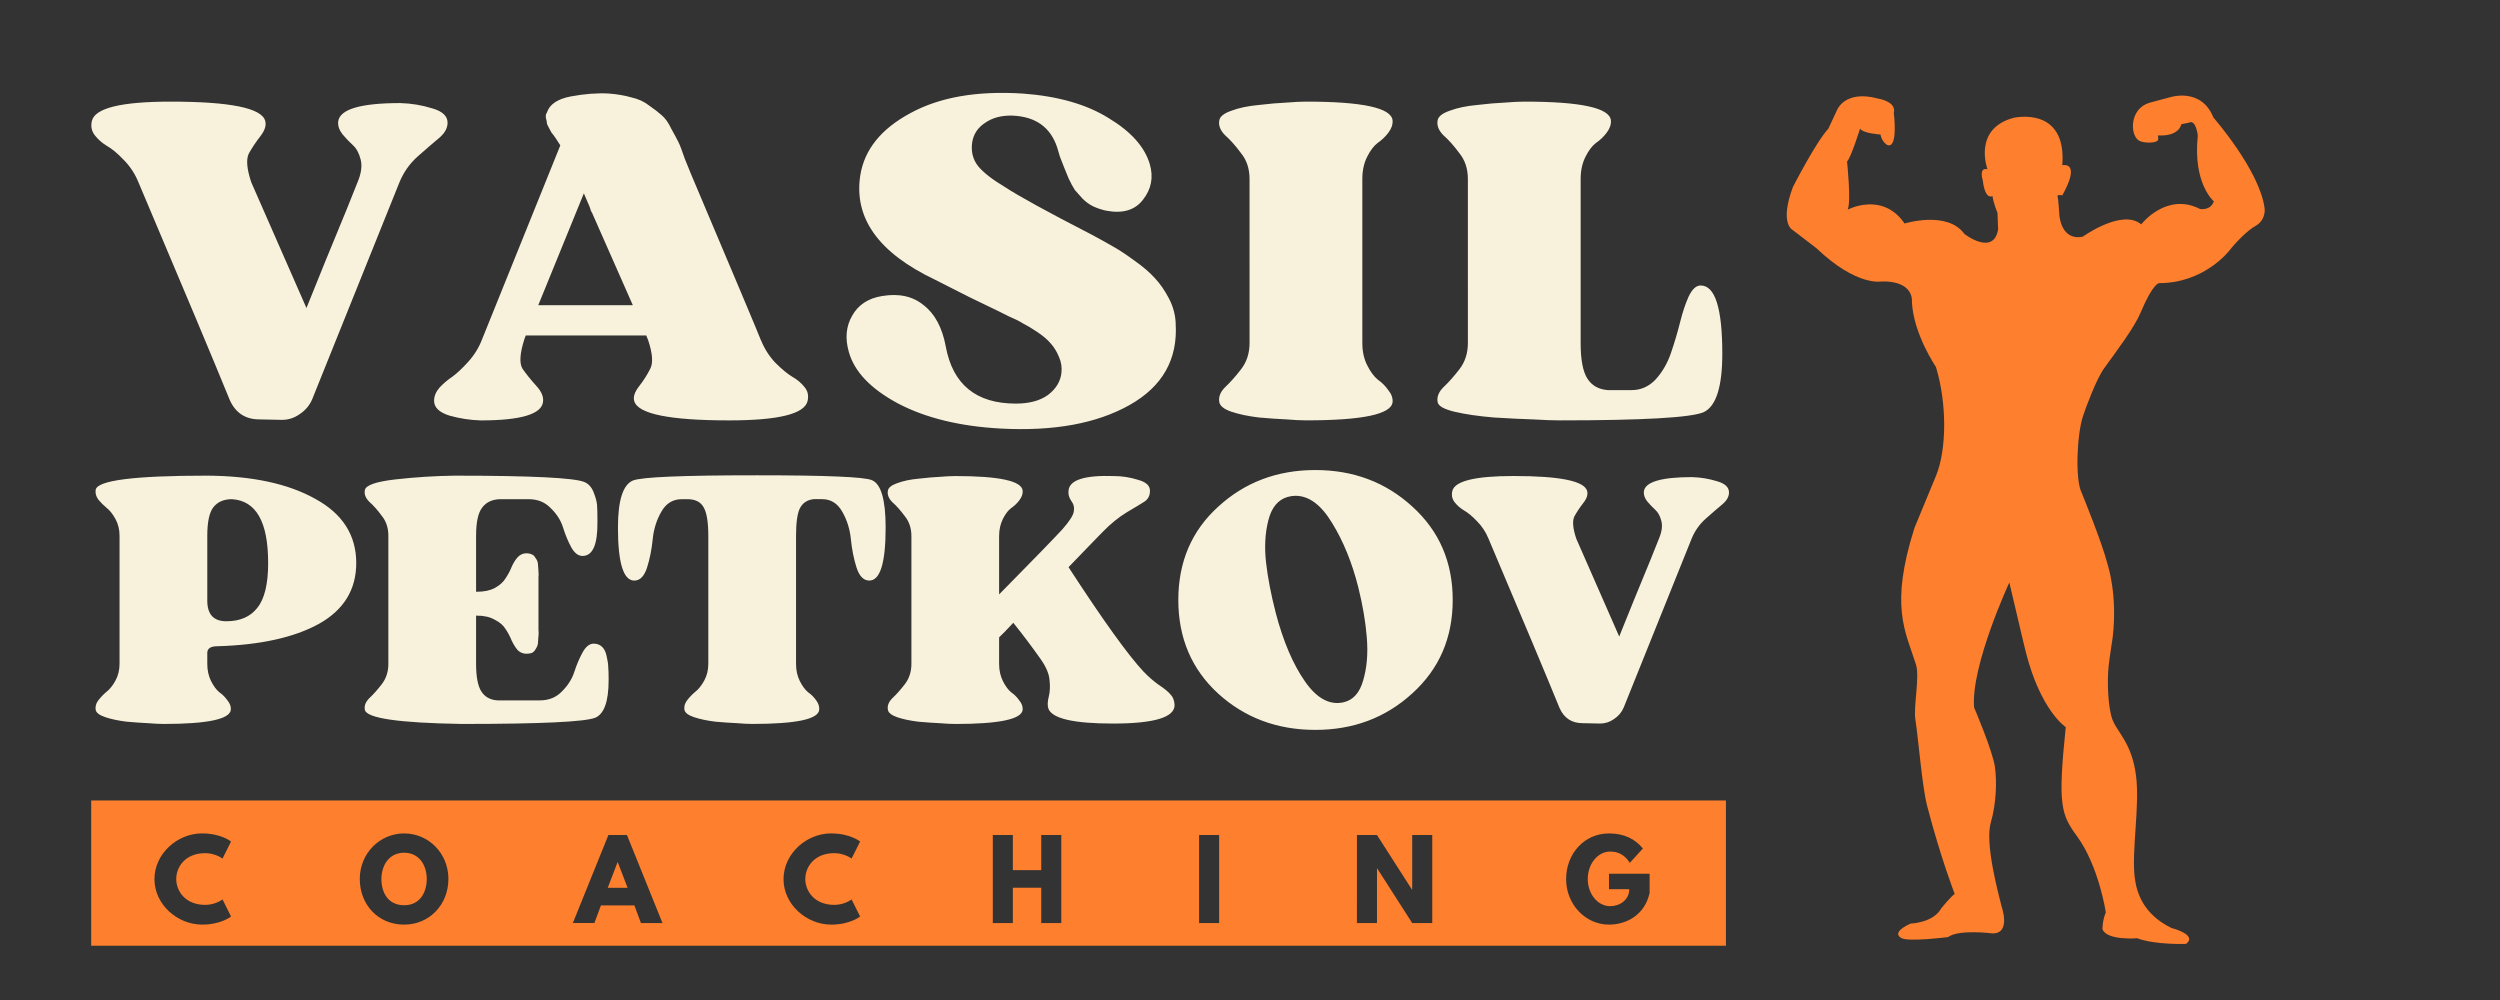 <?xml version="1.0" encoding="UTF-8" standalone="no"?>
<svg
        viewBox="0 0 132.292 52.917"
        version="1.1"
        id="svg1"
        xml:space="preserve"
        xmlns="http://www.w3.org/2000/svg"
        xmlns:svg="http://www.w3.org/2000/svg"><rect x="0" y="0" width="132.292" height="52.917" fill="#333333" stroke="none"/><defs
     id="defs1"><rect
       x="26.345"
       y="33.1"
       width="295.877"
       height="80.387"
       id="rect9" /></defs>
    <path
            d="m 114.843,5.143 c 0,0 1.646,-0.534 2.283,1.076 0,0 2.441,2.785 2.708,4.792 0,0 0.101,0.613 -0.479,0.944 -0.433,0.242 -1.023,0.846 -1.412,1.335 0,0 -1.31,1.692 -3.683,1.692 0,0 -0.315,-0.035 -0.98,1.547 -0.338,0.807 -1.26,2.023 -1.936,2.959 -0.411,0.565 -0.964,2.066 -1.114,2.516 -0.329,0.97 -0.426,3.374 -0.081,4.057 0,0 1.087,2.641 1.381,3.813 0.019,0.071 0.524,1.607 0.27,3.82 -0.024,0.215 -0.165,1.056 -0.219,1.554 -0.078,0.712 -0.052,2.186 0.214,2.859 0.255,0.644 1.019,1.239 1.233,2.914 0.216,1.636 -0.243,4 -0.065,5.422 0.1,0.795 0.449,1.931 1.938,2.662 0,0 1.413,0.352 0.779,0.843 0,0 -1.629,0.063 -2.585,-0.298 0,0 -1.628,0.133 -1.841,-0.487 0,0 0.004,-0.486 0.178,-0.88 0,0 -0.358,-2.433 -1.524,-4.033 -0.842,-1.155 -1.024,-1.634 -0.596,-5.774 0,0 -1.329,-0.863 -2.115,-3.979 -0.23,-0.917 -0.585,-2.497 -0.87,-3.672 0,0 -2.04,4.398 -1.866,6.609 0,0 0.971,2.266 1.1,3.128 0.109,0.737 0.086,1.926 -0.215,2.968 -0.311,1.077 0.356,3.582 0.569,4.431 0,0 0.528,1.465 -0.495,1.431 0,0 -1.769,-0.229 -2.337,0.197 0,0 -2.018,0.255 -2.44,0.063 0,0 -0.673,-0.259 0.46,-0.78 0,0 1.205,-0.033 1.626,-0.813 0,0 0.532,-0.653 0.707,-0.753 0,0 -0.741,-1.904 -1.457,-4.657 -0.274,-1.06 -0.457,-3.505 -0.625,-4.585 -0.106,-0.672 0.241,-2.253 0.031,-2.908 -0.551,-1.737 -1.402,-3.058 -0.074,-7.232 0,0 0.722,-1.752 1.133,-2.738 0.56,-1.345 0.601,-3.781 0,-5.767 0,0 -1.201,-1.761 -1.272,-3.452 0,0 0.143,-1.105 -1.594,-1.074 0,0 -1.307,0.294 -3.465,-1.764 l -1.274,-0.975 c 0,0 -0.675,-0.343 0.031,-2.249 0,0 1.224,-2.393 1.879,-3.094 l 0.458,-0.981 c 0,0 0.407,-1.09 2.16,-0.616 0,0 1.007,0.147 0.847,0.763 0,0 0.247,1.936 -0.352,1.693 0,0 -0.285,-0.16 -0.354,-0.553 0,0 -0.885,-0.044 -1.081,-0.308 0,0 -0.46,1.481 -0.687,1.743 0,0 0.227,2.114 0.033,2.541 0,0 1.841,-0.978 3.01,0.734 0,0 2.264,-0.7 3.167,0.553 0,0 1.54,1.194 1.784,-0.244 l -0.033,-0.865 c 0,0 -0.215,-0.521 -0.265,-0.896 0,0 -0.389,0.244 -0.515,-0.833 0,0 -0.228,-0.701 0.249,-0.587 0,0 -0.797,-2.132 1.379,-2.719 0,0 2.83,-0.665 2.581,2.508 0,0 1.027,-0.247 0,1.595 0,0 -0.305,-0.071 -0.248,0.069 0.036,0.082 0.092,0.962 0.092,0.962 0,0 0.069,1.385 1.237,1.155 0,0 2.086,-1.501 3.095,-0.652 0,0 1.327,-1.727 3.115,-0.813 0,0 0.565,0.095 0.727,-0.407 0,0 -1.117,-0.93 -0.848,-3.471 0,0 -0.087,-0.896 -0.481,-0.687 l -0.391,0.077 c 0,0 -0.086,0.657 -1.237,0.594 0,0 0.041,0.227 -0.014,0.274 -0.18,0.158 -0.786,0.125 -0.992,0 -0.472,-0.284 -0.521,-1.683 0.566,-2.005 z"
            id="path1"
            style="display:inline;fill:#fe7f2d;fill-opacity:1;stroke-width:0.213"/>
    <path
            id="rect1"
            style="display:inline;fill:#fe7f2d;fill-opacity:1;stroke-width:0.265"
            d="m 4.826,42.359 v 7.685 H 91.331 V 42.359 Z m 5.87,1.743 c 1.01,0 1.53,0.429 1.53,0.429 l -0.451,0.903 c 0,0 -0.373,-0.288 -0.915,-0.288 -1.067,0 -1.535,0.745 -1.535,1.366 0,0.627 0.469,1.371 1.535,1.371 0.542,0 0.915,-0.288 0.915,-0.288 l 0.451,0.903 c 0,0 -0.519,0.429 -1.53,0.429 -1.315,0 -2.523,-1.072 -2.523,-2.405 0,-1.338 1.202,-2.422 2.523,-2.422 z m 10.69,0 c 1.293,0 2.342,1.05 2.342,2.41 0,1.36 -1.004,2.416 -2.342,2.416 -1.377,0 -2.348,-1.056 -2.348,-2.416 0,-1.36 1.067,-2.41 2.348,-2.41 z m 22.599,0 c 1.01,0 1.53,0.429 1.53,0.429 l -0.452,0.903 c 0,0 -0.372,-0.288 -0.914,-0.288 -1.067,0 -1.535,0.745 -1.535,1.366 0,0.627 0.469,1.371 1.535,1.371 0.542,0 0.914,-0.288 0.914,-0.288 l 0.452,0.903 c 0,0 -0.519,0.429 -1.53,0.429 -1.315,0 -2.523,-1.072 -2.523,-2.405 0,-1.338 1.202,-2.422 2.523,-2.422 z m 41.157,0 c 0.818,0 1.388,0.305 1.795,0.796 l -0.694,0.762 c -0.271,-0.435 -0.627,-0.598 -1.039,-0.598 -0.655,0 -1.185,0.649 -1.185,1.456 0,0.79 0.531,1.434 1.185,1.434 0.508,0 1.01,-0.328 1.01,-0.898 h -1.072 v -0.818 h 2.15 v 1.01 c -0.254,1.18 -1.236,1.682 -2.15,1.682 -1.253,0 -2.269,-1.078 -2.269,-2.41 0,-1.338 0.96,-2.416 2.269,-2.416 z m -52.947,0.085 h 0.982 l 1.879,4.657 H 33.916 L 33.571,47.912 h -1.772 l -0.345,0.931 h -1.14 z m 20.341,0 h 1.061 v 1.857 h 1.502 v -1.857 h 1.061 v 4.657 h -1.061 v -1.868 h -1.502 v 1.868 h -1.061 z m 10.916,0 h 1.061 v 4.657 h -1.061 z m 8.353,0 h 1.061 l 1.852,2.89 h 0.011 v -2.89 h 1.061 v 4.657 h -1.061 l -1.852,-2.89 h -0.011 v 2.89 H 71.804 Z M 21.386,45.124 c -0.818,0 -1.203,0.694 -1.203,1.389 0,0.694 0.333,1.389 1.203,1.389 0.847,0 1.196,-0.694 1.196,-1.389 0,-0.694 -0.372,-1.389 -1.196,-1.389 z m 11.293,0.502 -0.519,1.354 h 1.05 L 32.691,45.626 Z"/>
    <g
            id="layer3"><path
       d="m 21.195,5.455 q 0.864,0.025 1.676,0.279 0.813,0.229 0.813,0.762 0,0.432 -0.457,0.813 -0.457,0.381 -1.118,0.965 -0.66,0.584 -0.991,1.422 l -4.597,11.43 q -0.203,0.483 -0.66,0.787 -0.432,0.305 -0.94,0.305 l -1.194,-0.025 q -1.118,0 -1.575,-1.041 -1.219,-2.997 -4.826,-11.506 -0.279,-0.686 -0.787,-1.194 -0.483,-0.508 -0.889,-0.737 -0.381,-0.229 -0.635,-0.559 -0.254,-0.33 -0.152,-0.762 0.254,-1.016 4.166,-1.016 4.724,0 5.004,1.016 0.102,0.356 -0.254,0.813 -0.356,0.457 -0.61,0.914 -0.229,0.457 0.127,1.524 l 2.921,6.655 q 0.356,-0.864 1.016,-2.515 0.686,-1.651 1.118,-2.718 0.432,-1.067 0.559,-1.397 0.305,-0.711 0.178,-1.219 -0.127,-0.508 -0.406,-0.762 -0.279,-0.254 -0.559,-0.584 -0.254,-0.33 -0.229,-0.66 0.102,-0.991 3.302,-0.991 z M 40.269,18.003 q 0.279,0.686 0.762,1.194 0.508,0.508 0.889,0.737 0.406,0.229 0.66,0.559 0.254,0.305 0.152,0.737 -0.254,1.016 -4.14,1.016 -4.724,0 -5.029,-1.016 -0.102,-0.33 0.254,-0.787 0.356,-0.457 0.584,-0.914 0.254,-0.457 -0.102,-1.524 l -0.102,-0.254 h -6.375 l -0.076,0.203 q -0.356,1.118 -0.102,1.549 0.279,0.406 0.711,0.889 0.432,0.457 0.381,0.864 -0.102,0.991 -3.302,0.991 -0.838,-0.025 -1.651,-0.254 -0.813,-0.254 -0.813,-0.787 0,-0.356 0.279,-0.686 0.305,-0.33 0.686,-0.584 0.381,-0.279 0.838,-0.787 0.483,-0.533 0.737,-1.194 l 4.14,-10.262 q -0.076,-0.127 -0.229,-0.356 -0.152,-0.229 -0.229,-0.305 -0.051,-0.102 -0.152,-0.279 -0.102,-0.178 -0.102,-0.254 0,-0.076 -0.051,-0.254 -0.025,-0.203 0.051,-0.279 0.203,-0.66 1.27,-0.864 1.092,-0.203 2.007,-0.152 0.66,0.051 1.194,0.203 0.559,0.127 0.94,0.432 0.406,0.279 0.66,0.508 0.279,0.229 0.508,0.711 0.254,0.457 0.381,0.711 0.127,0.254 0.33,0.864 0.229,0.584 0.33,0.813 3.505,8.28 3.708,8.814 z m -11.786,-1.854 h 5.004 l -2.108,-4.775 q -0.025,-0.076 -0.102,-0.203 -0.051,-0.152 -0.076,-0.229 l -0.305,-0.711 z m 33.729,0.965 q 0.178,2.845 -2.438,4.318 -2.616,1.473 -6.833,1.245 -3.226,-0.178 -5.41,-1.321 -2.184,-1.168 -2.616,-2.743 -0.305,-1.067 0.178,-1.905 0.483,-0.864 1.575,-1.041 1.346,-0.229 2.21,0.483 0.889,0.686 1.168,2.184 0.559,3.023 3.708,3.023 1.067,0 1.702,-0.457 0.635,-0.483 0.711,-1.168 0.051,-0.432 -0.127,-0.838 -0.178,-0.432 -0.432,-0.711 -0.254,-0.305 -0.711,-0.61 -0.457,-0.305 -0.762,-0.457 -0.279,-0.178 -0.762,-0.381 -0.457,-0.229 -0.559,-0.279 -0.229,-0.102 -1.524,-0.737 -1.295,-0.66 -1.803,-0.914 -4.496,-2.134 -3.962,-5.537 0.33,-2.032 2.642,-3.277 2.311,-1.27 5.944,-1.041 2.794,0.203 4.547,1.295 1.778,1.067 2.184,2.438 0.305,1.041 -0.356,1.88 -0.635,0.838 -1.956,0.584 -0.356,-0.076 -0.686,-0.229 -0.305,-0.152 -0.559,-0.406 -0.229,-0.254 -0.406,-0.457 -0.152,-0.229 -0.33,-0.61 -0.152,-0.381 -0.229,-0.559 -0.076,-0.178 -0.229,-0.584 -0.127,-0.432 -0.152,-0.508 -0.533,-1.6 -2.362,-1.676 -0.864,-0.025 -1.448,0.381 -0.584,0.381 -0.686,1.041 -0.102,0.737 0.33,1.27 0.432,0.508 1.372,1.067 1.118,0.737 4.623,2.54 0.711,0.381 1.143,0.635 0.457,0.254 1.118,0.737 0.686,0.483 1.092,0.94 0.406,0.432 0.737,1.067 0.33,0.635 0.356,1.321 z m 9.878,1.041 q 0,0.66 0.254,1.168 0.254,0.508 0.559,0.762 0.33,0.229 0.559,0.559 0.254,0.305 0.229,0.635 -0.102,0.965 -4.572,0.965 -0.432,0 -1.041,-0.051 -0.61,-0.025 -1.473,-0.102 -0.838,-0.102 -1.448,-0.305 -0.584,-0.203 -0.635,-0.508 -0.076,-0.406 0.305,-0.787 0.406,-0.381 0.838,-0.94 0.457,-0.584 0.457,-1.397 V 9.468 q 0,-0.813 -0.457,-1.372 -0.432,-0.584 -0.838,-0.94 -0.381,-0.381 -0.305,-0.787 0.051,-0.305 0.635,-0.508 0.61,-0.229 1.448,-0.305 0.864,-0.102 1.473,-0.127 0.61,-0.051 1.041,-0.051 4.47,0 4.572,0.991 0.025,0.33 -0.229,0.66 -0.229,0.305 -0.559,0.533 -0.305,0.229 -0.559,0.737 -0.254,0.508 -0.254,1.168 z m 17.905,-3.048 q 1.143,0 1.143,3.607 0,2.642 -0.991,3.099 -1.016,0.432 -7.62,0.432 -0.533,0 -1.397,-0.051 -0.838,-0.025 -2.083,-0.102 -1.219,-0.102 -2.083,-0.305 -0.838,-0.203 -0.889,-0.508 -0.076,-0.406 0.305,-0.787 0.406,-0.381 0.838,-0.94 0.457,-0.584 0.457,-1.397 V 9.468 q 0,-0.813 -0.457,-1.372 -0.432,-0.584 -0.838,-0.94 -0.381,-0.381 -0.305,-0.787 0.051,-0.305 0.635,-0.508 0.61,-0.229 1.448,-0.305 0.864,-0.102 1.473,-0.127 0.61,-0.051 1.041,-0.051 4.47,0 4.572,0.991 0.025,0.33 -0.229,0.66 -0.229,0.305 -0.559,0.533 -0.305,0.229 -0.559,0.737 -0.254,0.508 -0.254,1.168 v 8.687 q 0,1.321 0.356,1.88 0.356,0.559 1.092,0.61 h 1.245 q 0.737,0 1.27,-0.559 0.533,-0.584 0.813,-1.397 0.279,-0.813 0.483,-1.626 0.203,-0.813 0.457,-1.372 0.279,-0.584 0.635,-0.584 z"
       id="text10"
       style="font-size:25.4px;font-family:'Sergio Trendy';-inkscape-font-specification:'Sergio Trendy, Normal';letter-spacing:1.344px;fill:#f8f2dc;stroke-width:0.454"
       aria-label="VASIL" />
        <path
                d="m 10.969,34.534 v 0.593 q 0,0.514 0.198,0.909 0.198,0.395 0.435,0.593 0.257,0.178 0.435,0.435 0.198,0.237 0.178,0.494 -0.079,0.751 -3.556,0.751 -0.336,0 -0.81,-0.04 Q 7.373,38.248 6.702,38.189 6.05,38.11 5.576,37.952 5.101,37.794 5.062,37.557 5.022,37.3 5.2,37.063 5.398,36.806 5.635,36.609 5.892,36.411 6.109,36.016 6.326,35.621 6.326,35.127 v -6.776 q 0,-0.494 -0.217,-0.889 Q 5.892,27.067 5.635,26.869 5.398,26.672 5.2,26.434 5.022,26.178 5.062,25.921 q 0.119,-0.751 5.887,-0.751 3.576,0.02 5.729,1.225 2.173,1.185 2.173,3.398 0,2.114 -1.976,3.22 -1.976,1.087 -5.393,1.185 -0.494,0 -0.514,0.336 z m 3.22,-4.741 v -0.02 q 0,-3.24 -1.916,-3.358 -0.652,0 -0.988,0.435 -0.316,0.415 -0.316,1.501 v 3.437 q 0,1.087 1.008,1.087 1.087,0 1.64,-0.711 0.573,-0.711 0.573,-2.371 z m 17.227,4.267 q 0.277,0 0.454,0.178 0.178,0.178 0.237,0.514 0.079,0.336 0.079,0.553 0.02,0.217 0.02,0.573 0,0.079 0,0.119 0,1.659 -0.691,1.976 -0.79,0.336 -7.053,0.336 h -0.02 q -5.018,-0.079 -5.136,-0.751 -0.059,-0.316 0.237,-0.612 0.316,-0.296 0.652,-0.731 0.356,-0.454 0.356,-1.087 v -6.776 q 0,-0.632 -0.356,-1.067 -0.336,-0.454 -0.652,-0.731 -0.296,-0.296 -0.237,-0.612 0.059,-0.395 1.62,-0.573 1.58,-0.178 3.121,-0.198 h 0.02 q 6.045,0 6.855,0.336 0.336,0.138 0.494,0.553 0.158,0.395 0.178,0.672 0.02,0.257 0.02,0.751 0,0.04 0,0.138 0.02,1.798 -0.79,1.798 -0.336,0 -0.593,-0.454 -0.257,-0.474 -0.435,-1.047 -0.178,-0.573 -0.652,-1.027 Q 28.69,26.415 27.978,26.415 H 26.457 q -0.632,0.02 -0.948,0.454 -0.316,0.415 -0.316,1.482 v 2.963 h 0.04 q 0.573,0 0.948,-0.198 0.395,-0.217 0.573,-0.514 0.198,-0.296 0.316,-0.593 0.138,-0.316 0.316,-0.514 0.198,-0.217 0.474,-0.217 0.158,0 0.277,0.059 0.119,0.04 0.178,0.158 0.079,0.099 0.119,0.198 0.04,0.099 0.04,0.277 0.02,0.178 0.02,0.296 0.02,0.099 0,0.296 0,0.198 0,0.277 v 2.213 q 0,0.079 0,0.277 0.02,0.198 0,0.316 0,0.099 -0.02,0.277 0,0.158 -0.04,0.257 -0.04,0.099 -0.119,0.217 -0.059,0.099 -0.178,0.158 -0.119,0.04 -0.277,0.04 -0.277,0 -0.474,-0.198 -0.178,-0.217 -0.316,-0.514 -0.119,-0.296 -0.316,-0.593 -0.178,-0.296 -0.573,-0.494 -0.375,-0.217 -0.948,-0.217 h -0.04 v 2.548 q 0,1.027 0.277,1.462 0.277,0.435 0.849,0.474 h 2.252 q 0.711,0 1.166,-0.474 0.474,-0.474 0.652,-1.027 0.178,-0.553 0.435,-1.027 0.257,-0.474 0.593,-0.474 z m 14.718,-8.653 q 0.731,0.296 0.731,2.509 0,2.845 -0.889,2.805 -0.435,-0.02 -0.652,-0.691 -0.217,-0.691 -0.296,-1.482 -0.079,-0.81 -0.454,-1.462 -0.375,-0.672 -1.067,-0.672 h -0.454 q -0.514,0.059 -0.731,0.494 -0.198,0.415 -0.198,1.442 v 6.776 q 0,0.514 0.198,0.909 0.198,0.395 0.435,0.593 0.257,0.178 0.435,0.435 0.178,0.237 0.158,0.494 -0.059,0.751 -3.536,0.751 -0.336,0 -0.81,-0.04 -0.474,-0.02 -1.146,-0.079 -0.652,-0.079 -1.126,-0.237 -0.474,-0.158 -0.514,-0.395 -0.04,-0.257 0.138,-0.494 0.198,-0.257 0.435,-0.454 0.257,-0.198 0.474,-0.593 0.217,-0.395 0.217,-0.889 v -6.756 q 0,-1.126 -0.257,-1.541 Q 36.987,26.415 36.374,26.415 H 36.078 q -0.711,0 -1.087,0.672 -0.375,0.652 -0.454,1.462 -0.079,0.79 -0.296,1.482 -0.217,0.672 -0.652,0.691 -0.889,0.04 -0.889,-2.805 0,-2.153 0.79,-2.489 0.672,-0.277 6.559,-0.277 5.492,0 6.085,0.257 z m 14.402,10.154 q 0.336,0.356 0.77,0.672 0.454,0.296 0.632,0.514 0.198,0.198 0.217,0.553 0.02,0.988 -3.26,0.988 -3.121,0 -3.418,-0.79 -0.079,-0.237 0.02,-0.632 0.099,-0.395 0.04,-0.889 -0.04,-0.494 -0.474,-1.106 -0.652,-0.929 -1.442,-1.916 -0.533,0.573 -0.751,0.77 v 1.403 q 0,0.514 0.198,0.909 0.198,0.395 0.435,0.593 0.257,0.178 0.435,0.435 0.198,0.237 0.178,0.494 -0.079,0.751 -3.556,0.751 -0.336,0 -0.81,-0.04 -0.474,-0.02 -1.146,-0.079 -0.652,-0.079 -1.126,-0.237 -0.454,-0.158 -0.494,-0.395 -0.059,-0.316 0.237,-0.612 0.316,-0.296 0.652,-0.731 0.356,-0.454 0.356,-1.087 v -6.756 q 0,-0.632 -0.356,-1.067 -0.336,-0.454 -0.652,-0.731 -0.296,-0.296 -0.237,-0.612 0.04,-0.237 0.494,-0.395 0.474,-0.178 1.126,-0.237 0.672,-0.079 1.146,-0.099 0.474,-0.04 0.81,-0.04 3.477,0 3.556,0.77 0.02,0.257 -0.178,0.514 -0.178,0.237 -0.435,0.415 -0.237,0.178 -0.435,0.573 -0.198,0.395 -0.198,0.909 v 3.082 q 2.746,-2.786 3.358,-3.457 0.553,-0.632 0.593,-0.929 0.059,-0.316 -0.138,-0.573 -0.178,-0.257 -0.138,-0.553 0.099,-0.83 2.41,-0.751 0.632,0 1.264,0.198 0.652,0.178 0.632,0.593 0,0.356 -0.277,0.553 -0.277,0.178 -0.948,0.573 -0.652,0.395 -1.284,1.047 -0.119,0.119 -0.731,0.751 -0.612,0.632 -1.067,1.106 2.746,4.228 3.991,5.551 z m 3.931,-8.752 q 2.114,-1.936 5.136,-1.936 3.023,0 5.136,1.936 2.134,1.936 2.134,4.939 0,3.003 -2.134,4.939 -2.114,1.936 -5.136,1.936 -3.023,0 -5.136,-1.916 -2.114,-1.936 -2.114,-4.959 0,-3.023 2.114,-4.939 z m 6.638,10.352 q 0.751,-0.178 1.027,-1.146 0.296,-0.988 0.198,-2.252 -0.099,-1.264 -0.454,-2.687 -0.494,-1.956 -1.383,-3.398 -0.869,-1.442 -1.936,-1.442 -0.217,0 -0.415,0.059 -0.77,0.217 -1.027,1.245 -0.257,1.008 -0.119,2.232 0.138,1.205 0.514,2.667 0.593,2.252 1.541,3.615 0.948,1.363 2.055,1.106 z M 89.557,25.249 q 0.672,0.02 1.304,0.217 0.632,0.178 0.632,0.593 0,0.336 -0.356,0.632 -0.356,0.296 -0.869,0.751 -0.514,0.454 -0.77,1.106 l -3.576,8.89 q -0.158,0.375 -0.514,0.612 -0.336,0.237 -0.731,0.237 L 83.748,38.268 q -0.869,0 -1.225,-0.81 -0.948,-2.331 -3.754,-8.949 -0.217,-0.533 -0.612,-0.929 -0.375,-0.395 -0.691,-0.573 -0.296,-0.178 -0.494,-0.435 -0.198,-0.257 -0.119,-0.593 0.198,-0.79 3.24,-0.79 3.675,0 3.892,0.79 0.079,0.277 -0.198,0.632 -0.277,0.356 -0.474,0.711 -0.178,0.356 0.099,1.185 l 2.272,5.176 q 0.277,-0.672 0.79,-1.956 0.533,-1.284 0.869,-2.114 0.336,-0.83 0.435,-1.087 0.237,-0.553 0.138,-0.948 -0.099,-0.395 -0.316,-0.593 -0.217,-0.198 -0.435,-0.454 -0.198,-0.257 -0.178,-0.514 0.079,-0.77 2.568,-0.77 z"
                id="text1"
                style="font-size:19.756px;font-family:'Sergio Trendy';-inkscape-font-specification:'Sergio Trendy, Normal';fill:#f8f2dc;stroke-width:0.265"
                aria-label="PETKOV"/></g></svg>

